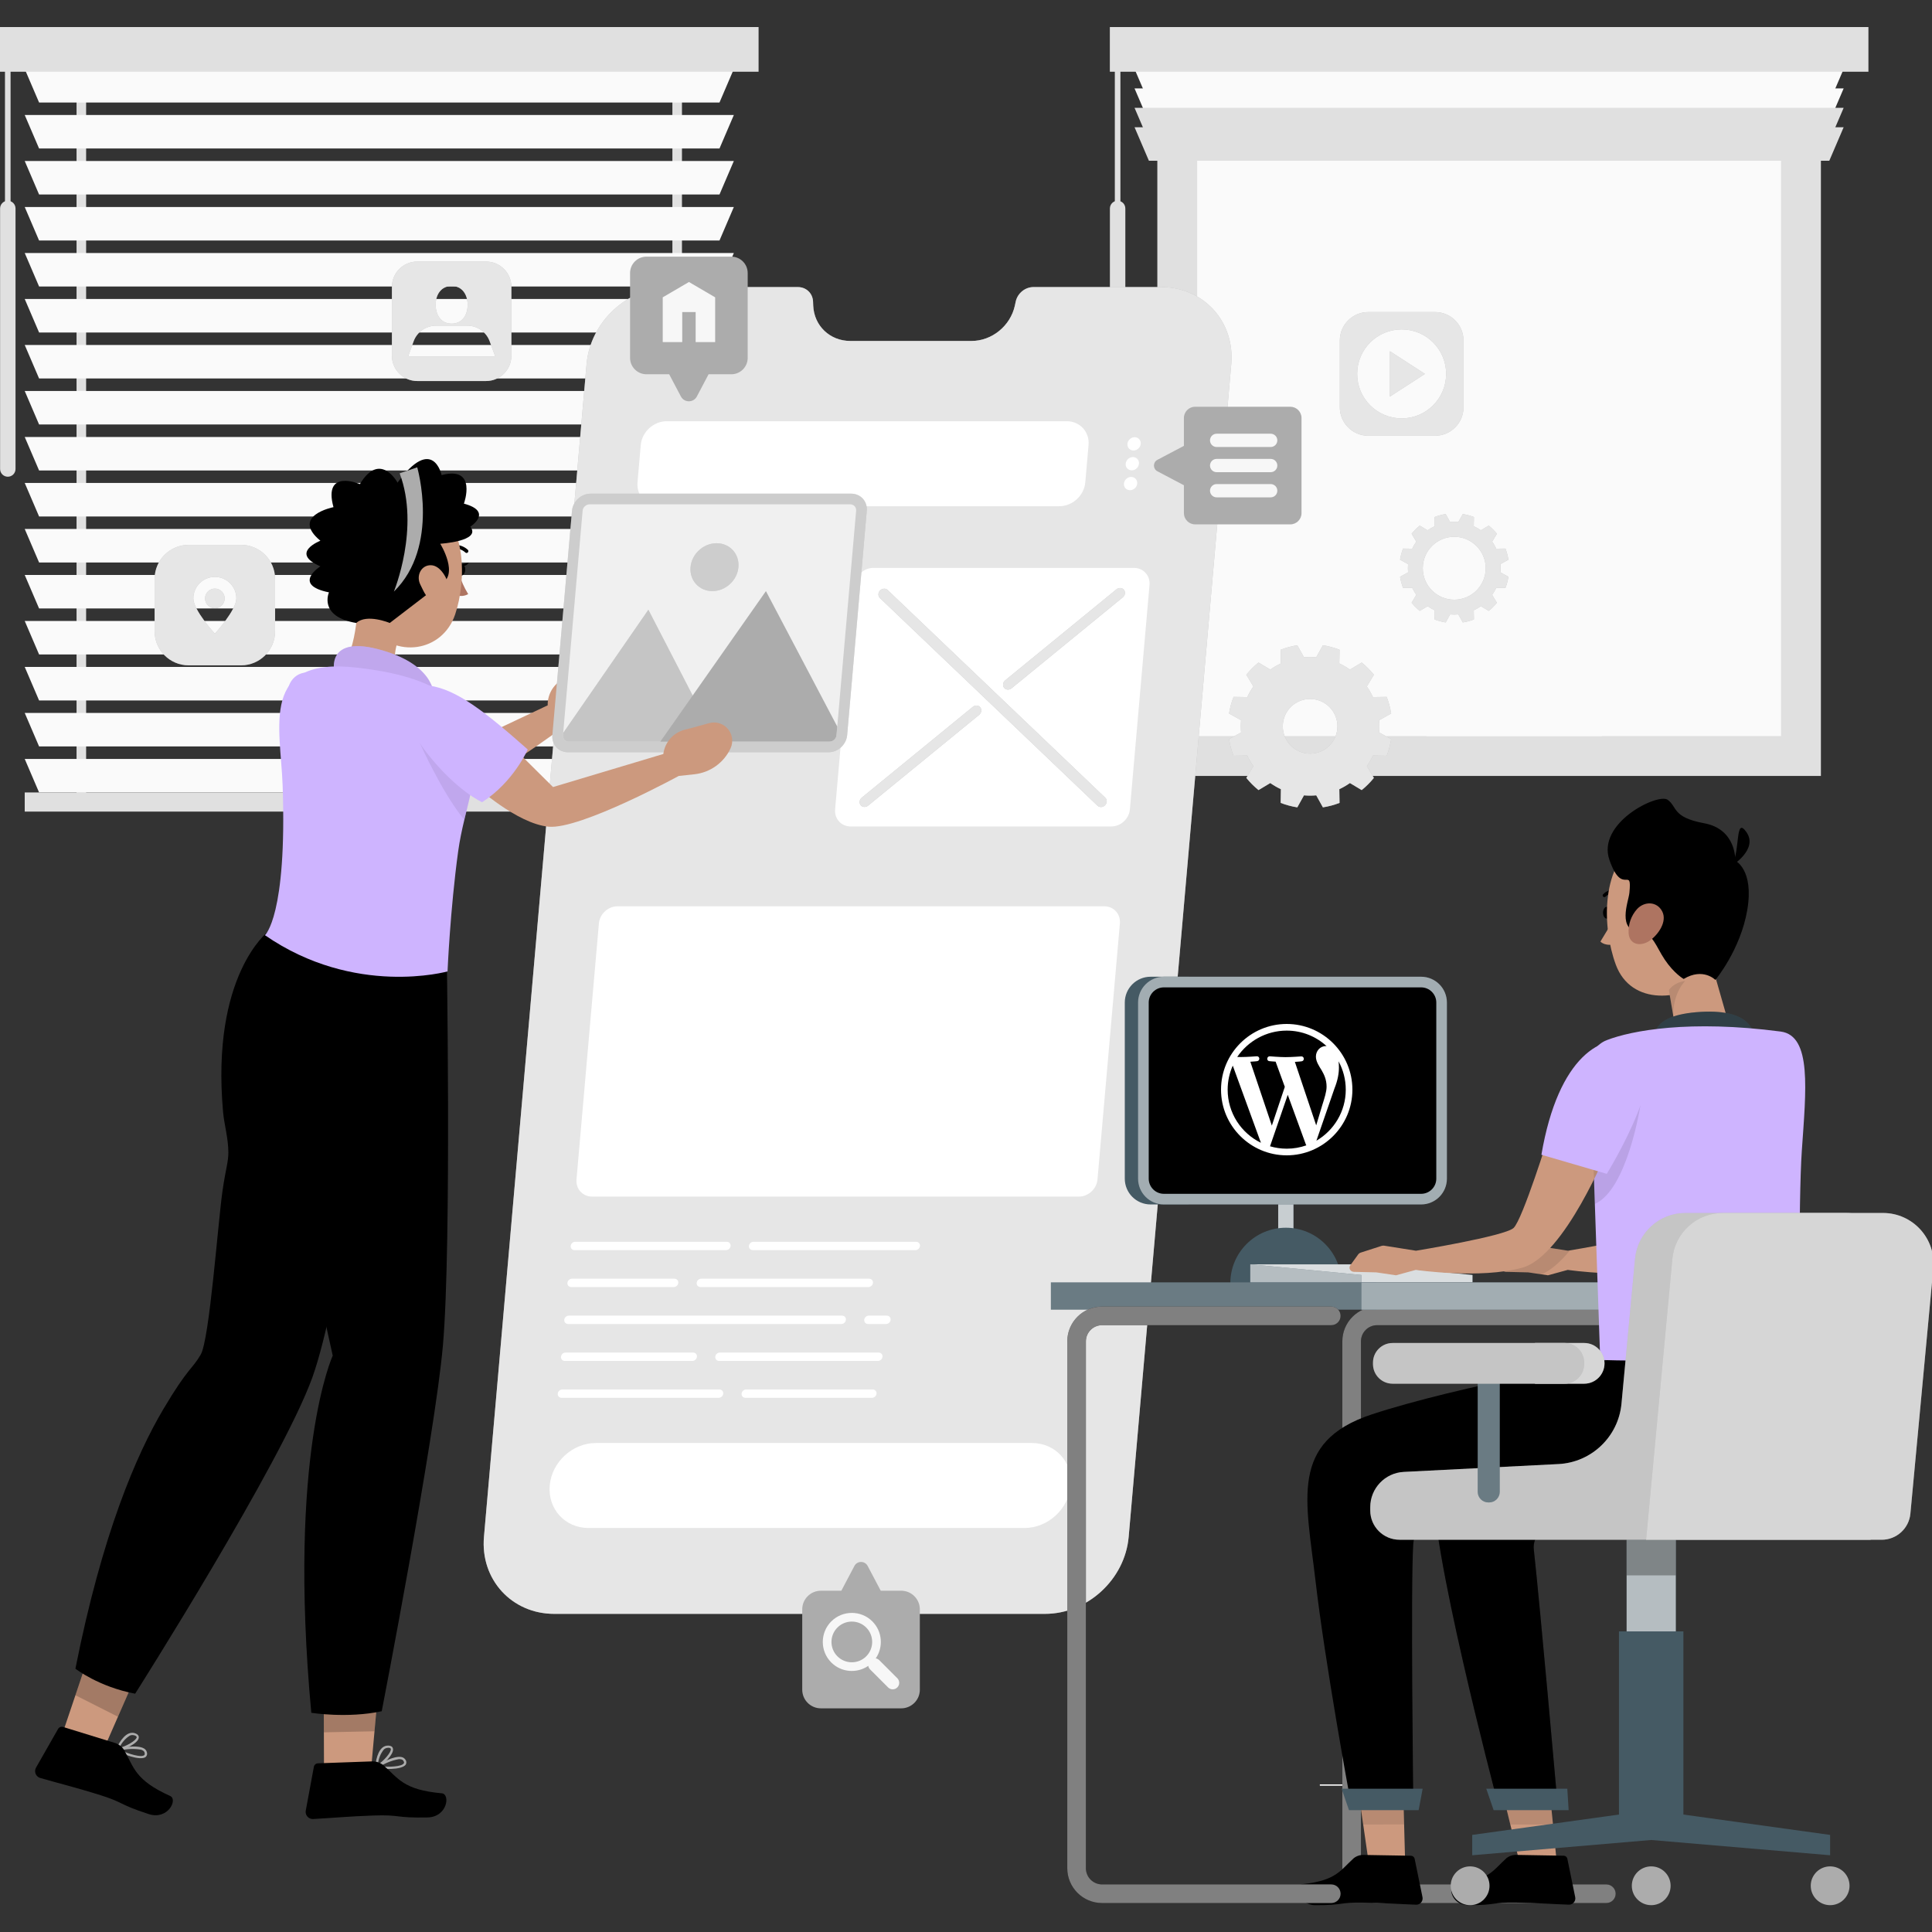 <svg width="500" height="500" viewBox="0 0 500 500" fill="none" xmlns="http://www.w3.org/2000/svg">
<rect x="0" y="0" width="500" height="500" fill="#333333" stroke="none"/>
<g clip-path="url(#clip0_325_2509)">
<path d="M353.534 461.793H341.57V462.137H353.534V461.793Z" fill="#FAFAFA"/>
<path d="M471.249 17.924H299.516V200.813H471.249V17.924Z" fill="#E0E0E0"/>
<path d="M460.927 28.246H309.836V190.493H460.927V28.246Z" fill="#FAFAFA"/>
<path d="M369.148 190.491H414.564L457.201 28.246H411.785L369.148 190.491Z" fill="#FAFAFA"/>
<path d="M390.684 28.246L348.047 190.491H359.057L401.694 28.246H390.684Z" fill="#FAFAFA"/>
<path d="M473.422 26.53H297.333L293.617 17.859H477.138L473.422 26.53Z" fill="#FAFAFA"/>
<path d="M473.422 31.551H297.333L293.617 22.881H477.138L473.422 31.551Z" fill="#FAFAFA"/>
<path d="M473.422 36.575H297.333L293.617 27.904H477.138L473.422 36.575Z" fill="#E0E0E0"/>
<path d="M473.422 41.598H297.333L293.617 32.928H477.138L473.422 41.598Z" fill="#E0E0E0"/>
<path d="M483.546 7H287.227V18.562H483.546V7Z" fill="#E0E0E0"/>
<path d="M289.239 123.374C288.135 123.374 287.242 122.479 287.242 121.377V53.95C287.242 52.846 288.137 51.953 289.239 51.953C290.343 51.953 291.236 52.848 291.236 53.95V121.377C291.236 122.479 290.341 123.374 289.239 123.374Z" fill="#E0E0E0"/>
<path d="M289.961 16.244H288.516V56.29H289.961V16.244Z" fill="#E0E0E0"/>
<path d="M22.29 14.385H19.812V207.561H22.29V14.385Z" fill="#E0E0E0"/>
<path d="M176.493 14.385H174.016V207.561H176.493V14.385Z" fill="#E0E0E0"/>
<path d="M186.203 26.53H10.114L6.398 17.859H189.919L186.203 26.53Z" fill="#FAFAFA"/>
<path d="M186.203 38.432H10.114L6.398 29.762H189.919L186.203 38.432Z" fill="#FAFAFA"/>
<path d="M186.203 50.336H10.114L6.398 41.666H189.919L186.203 50.336Z" fill="#FAFAFA"/>
<path d="M186.203 62.242H10.114L6.398 53.572H189.919L186.203 62.242Z" fill="#FAFAFA"/>
<path d="M186.203 74.145H10.114L6.398 65.475H189.919L186.203 74.145Z" fill="#FAFAFA"/>
<path d="M186.203 86.047H10.114L6.398 77.377H189.919L186.203 86.047Z" fill="#FAFAFA"/>
<path d="M186.203 97.95H10.114L6.398 89.279H189.919L186.203 97.95Z" fill="#FAFAFA"/>
<path d="M186.203 109.856H10.114L6.398 101.186H189.919L186.203 109.856Z" fill="#FAFAFA"/>
<path d="M186.203 121.758H10.114L6.398 113.088H189.919L186.203 121.758Z" fill="#FAFAFA"/>
<path d="M186.203 133.66H10.114L6.398 124.99H189.919L186.203 133.66Z" fill="#FAFAFA"/>
<path d="M186.203 145.569H10.114L6.398 136.898H189.919L186.203 145.569Z" fill="#FAFAFA"/>
<path d="M186.203 157.471H10.114L6.398 148.801H189.919L186.203 157.471Z" fill="#FAFAFA"/>
<path d="M186.203 169.372H10.114L6.398 160.703H189.919L186.203 169.372Z" fill="#FAFAFA"/>
<path d="M186.203 181.276H10.114L6.398 172.605H189.919L186.203 181.276Z" fill="#FAFAFA"/>
<path d="M186.203 193.178H10.114L6.398 184.508H189.919L186.203 193.178Z" fill="#FAFAFA"/>
<path d="M186.203 205.084H10.114L6.398 196.414H189.919L186.203 205.084Z" fill="#FAFAFA"/>
<path d="M189.919 205.086H6.398V210.04H189.919V205.086Z" fill="#E0E0E0"/>
<path d="M196.319 7H0V18.562H196.319V7Z" fill="#E0E0E0"/>
<path d="M2.02 123.374C0.917 123.374 0.023 122.479 0.023 121.377V53.95C0.023 52.846 0.918 51.953 2.02 51.953C3.123 51.953 4.017 52.848 4.017 53.95V121.377C4.019 122.479 3.124 123.374 2.02 123.374Z" fill="#E0E0E0"/>
<path d="M2.734 16.244H1.289V56.29H2.734V16.244Z" fill="#E0E0E0"/>
<path d="M300.464 74.293H267.458C265.296 74.293 263.331 75.899 262.87 78.045L262.647 79.078C261.52 84.315 256.719 88.238 251.44 88.238H220.062C214.783 88.238 210.669 84.315 210.459 79.078L210.417 78.045C210.331 75.9 208.648 74.293 206.485 74.293H173.479C162.471 74.293 152.767 83.216 151.804 94.225L125.249 397.736C124.286 408.745 132.429 417.668 143.438 417.668H270.424C281.432 417.668 291.136 408.745 292.099 397.736L318.654 94.225C319.616 83.216 311.473 74.293 300.464 74.293Z" fill="#ACACAC"/>
<path opacity="0.7" d="M300.464 74.293H267.458C265.296 74.293 263.331 75.899 262.87 78.045L262.647 79.078C261.52 84.315 256.719 88.238 251.44 88.238H220.062C214.783 88.238 210.669 84.315 210.459 79.078L210.417 78.045C210.331 75.9 208.648 74.293 206.485 74.293H173.479C162.471 74.293 152.767 83.216 151.804 94.225L125.249 397.736C124.286 408.745 132.429 417.668 143.438 417.668H270.424C281.432 417.668 291.136 408.745 292.099 397.736L318.654 94.225C319.616 83.216 311.473 74.293 300.464 74.293Z" fill="white"/>
<path d="M287.597 213.889H220.168C217.722 213.889 215.913 211.906 216.126 209.459L221.206 151.399C221.421 148.952 223.577 146.969 226.023 146.969H293.451C295.898 146.969 297.708 148.952 297.493 151.399L292.414 209.459C292.2 211.906 290.042 213.889 287.597 213.889Z" fill="white"/>
<path d="M265.139 395.443H152.306C146.231 395.443 141.738 390.519 142.269 384.444C142.8 378.369 148.157 373.445 154.23 373.445H267.063C273.138 373.445 277.631 378.369 277.1 384.444C276.569 390.517 271.214 395.443 265.139 395.443Z" fill="white"/>
<path d="M274.155 131.007H170.621C167.21 131.007 164.686 128.243 164.985 124.832L165.829 115.185C166.127 111.775 169.134 109.01 172.545 109.01H276.08C279.49 109.01 282.014 111.775 281.716 115.185L280.872 124.832C280.572 128.241 277.565 131.007 274.155 131.007Z" fill="white"/>
<path d="M295.218 114.869C295.135 115.819 294.299 116.588 293.349 116.588C292.399 116.588 291.697 115.819 291.78 114.869C291.863 113.92 292.701 113.15 293.649 113.15C294.599 113.15 295.302 113.92 295.218 114.869Z" fill="white"/>
<path d="M294.765 120.008C294.682 120.958 293.845 121.727 292.896 121.727C291.946 121.727 291.244 120.958 291.327 120.008C291.409 119.058 292.246 118.289 293.196 118.289C294.145 118.289 294.847 119.058 294.765 120.008Z" fill="white"/>
<path d="M294.312 125.147C294.229 126.096 293.392 126.866 292.443 126.866C291.493 126.866 290.791 126.096 290.874 125.147C290.956 124.197 291.793 123.428 292.743 123.428C293.692 123.428 294.394 124.197 294.312 125.147Z" fill="white"/>
<path d="M279.211 309.68H153.239C150.792 309.68 148.983 307.696 149.197 305.249L154.995 238.977C155.21 236.53 157.366 234.547 159.812 234.547H285.784C288.231 234.547 290.039 236.53 289.826 238.977L284.028 305.249C283.814 307.696 281.658 309.68 279.211 309.68Z" fill="white"/>
<path d="M187.896 323.531H148.678C148.081 323.531 147.639 323.046 147.692 322.449C147.744 321.852 148.271 321.367 148.868 321.367H188.085C188.683 321.367 189.125 321.852 189.072 322.449C189.02 323.046 188.493 323.531 187.896 323.531Z" fill="white"/>
<path d="M236.913 323.531H194.811C194.214 323.531 193.772 323.046 193.825 322.449C193.877 321.852 194.404 321.367 195.001 321.367H237.103C237.7 321.367 238.142 321.852 238.09 322.449C238.037 323.046 237.51 323.531 236.913 323.531Z" fill="white"/>
<path d="M174.364 333.089H147.835C147.237 333.089 146.796 332.605 146.848 332.008C146.9 331.41 147.427 330.926 148.025 330.926H174.554C175.152 330.926 175.593 331.41 175.541 332.008C175.489 332.605 174.962 333.089 174.364 333.089Z" fill="white"/>
<path d="M224.746 333.089H181.288C180.691 333.089 180.249 332.605 180.301 332.008C180.353 331.41 180.88 330.926 181.478 330.926H224.936C225.534 330.926 225.975 331.41 225.923 332.008C225.871 332.605 225.344 333.089 224.746 333.089Z" fill="white"/>
<path d="M217.742 342.648H147.014C146.417 342.648 145.975 342.163 146.028 341.566C146.08 340.969 146.607 340.484 147.204 340.484H217.932C218.529 340.484 218.971 340.969 218.918 341.566C218.866 342.163 218.339 342.648 217.742 342.648Z" fill="white"/>
<path d="M229.317 342.648H224.647C224.05 342.648 223.608 342.163 223.66 341.566C223.713 340.969 224.24 340.484 224.837 340.484H229.507C230.104 340.484 230.546 340.969 230.493 341.566C230.441 342.163 229.914 342.648 229.317 342.648Z" fill="white"/>
<path d="M179.192 352.206H146.171C145.573 352.206 145.132 351.722 145.184 351.125C145.236 350.527 145.763 350.043 146.361 350.043H179.382C179.979 350.043 180.421 350.527 180.369 351.125C180.316 351.721 179.789 352.206 179.192 352.206Z" fill="white"/>
<path d="M227.214 352.206H186.1C185.503 352.206 185.061 351.722 185.114 351.125C185.166 350.527 185.693 350.043 186.29 350.043H227.404C228.001 350.043 228.443 350.527 228.391 351.125C228.338 351.721 227.811 352.206 227.214 352.206Z" fill="white"/>
<path d="M185.994 361.757H145.335C144.737 361.757 144.296 361.273 144.348 360.675C144.4 360.078 144.927 359.594 145.525 359.594H186.184C186.781 359.594 187.223 360.078 187.171 360.675C187.118 361.273 186.591 361.757 185.994 361.757Z" fill="white"/>
<path d="M225.667 361.757H192.913C192.316 361.757 191.874 361.273 191.926 360.675C191.978 360.078 192.505 359.594 193.103 359.594H225.857C226.454 359.594 226.896 360.078 226.844 360.675C226.792 361.273 226.264 361.757 225.667 361.757Z" fill="white"/>
<path d="M285.994 208.395C285.442 208.964 284.567 209.019 284.041 208.517L227.718 154.763C227.19 154.26 227.212 153.391 227.764 152.82C228.316 152.25 229.192 152.195 229.717 152.697L286.041 206.451C286.568 206.955 286.546 207.825 285.994 208.395Z" fill="#ACACAC"/>
<path d="M222.738 208.372C222.286 207.801 222.416 206.931 223.031 206.428L251.762 182.933C252.375 182.431 253.241 182.486 253.694 183.056C254.147 183.627 254.016 184.497 253.401 184.999L224.671 208.494C224.055 208.998 223.191 208.943 222.738 208.372Z" fill="#ACACAC"/>
<path d="M259.863 178.005C259.411 177.435 259.541 176.564 260.156 176.062L288.94 152.521C289.556 152.019 290.42 152.074 290.873 152.644C291.325 153.215 291.195 154.085 290.579 154.587L261.796 178.127C261.18 178.631 260.316 178.576 259.863 178.005Z" fill="#ACACAC"/>
<g opacity="0.7">
<path d="M285.994 208.395C285.442 208.964 284.567 209.019 284.041 208.517L227.718 154.763C227.19 154.26 227.212 153.391 227.764 152.82C228.316 152.25 229.192 152.195 229.717 152.697L286.041 206.451C286.568 206.955 286.546 207.825 285.994 208.395Z" fill="white"/>
</g>
<g opacity="0.7">
<path d="M222.738 208.372C222.286 207.801 222.416 206.931 223.031 206.428L251.762 182.933C252.375 182.431 253.241 182.486 253.694 183.056C254.147 183.627 254.016 184.497 253.401 184.999L224.671 208.494C224.055 208.998 223.191 208.943 222.738 208.372Z" fill="white"/>
</g>
<g opacity="0.7">
<path d="M259.863 178.005C259.411 177.435 259.541 176.564 260.156 176.062L288.94 152.521C289.556 152.019 290.42 152.074 290.873 152.644C291.325 153.215 291.195 154.085 290.579 154.587L261.796 178.127C261.18 178.631 260.316 178.576 259.863 178.005Z" fill="white"/>
</g>
<path d="M125.8 67.693H107.974C104.36 67.693 101.43 70.623 101.43 74.237V92.064C101.43 95.678 104.36 98.608 107.974 98.608H125.8C129.414 98.608 132.344 95.678 132.344 92.064V74.237C132.344 70.623 129.414 67.693 125.8 67.693ZM116.886 74.02C119.577 74.02 121.023 76.201 121.023 78.892C121.023 81.582 119.577 83.764 116.886 83.764C114.196 83.764 112.749 81.582 112.749 78.892C112.749 76.201 114.196 74.02 116.886 74.02ZM127.647 92.281H106.127C105.948 92.281 105.784 92.208 105.667 92.09L107.046 88.323C107.934 85.898 110.242 84.285 112.823 84.285H120.95C123.532 84.285 125.84 85.898 126.728 88.323L128.107 92.09C127.988 92.208 127.826 92.281 127.647 92.281Z" fill="#ACACAC"/>
<path opacity="0.7" d="M125.8 67.693H107.974C104.36 67.693 101.43 70.623 101.43 74.237V92.064C101.43 95.678 104.36 98.608 107.974 98.608H125.8C129.414 98.608 132.344 95.678 132.344 92.064V74.237C132.344 70.623 129.414 67.693 125.8 67.693ZM116.886 74.02C119.577 74.02 121.023 76.201 121.023 78.892C121.023 81.582 119.577 83.764 116.886 83.764C114.196 83.764 112.749 81.582 112.749 78.892C112.749 76.201 114.196 74.02 116.886 74.02ZM127.647 92.281H106.127C105.948 92.281 105.784 92.208 105.667 92.09L107.046 88.323C107.934 85.898 110.242 84.285 112.823 84.285H120.95C123.532 84.285 125.84 85.898 126.728 88.323L128.107 92.09C127.988 92.208 127.826 92.281 127.647 92.281Z" fill="white"/>
<path d="M62.377 141.012H48.832C43.963 141.012 40.016 144.959 40.016 149.828V163.373C40.016 168.242 43.963 172.189 48.832 172.189H62.377C67.246 172.189 71.193 168.242 71.193 163.373V149.828C71.194 144.959 67.247 141.012 62.377 141.012ZM55.604 163.992C55.604 163.992 50.04 157.939 50.04 154.866C50.04 151.793 52.531 149.302 55.604 149.302C58.677 149.302 61.168 151.793 61.168 154.866C61.17 157.939 55.604 163.992 55.604 163.992Z" fill="#ACACAC"/>
<path d="M55.609 152.328C54.207 152.328 53.07 153.465 53.07 154.867C53.07 156.27 54.207 157.406 55.609 157.406C57.012 157.406 58.149 156.27 58.149 154.867C58.149 153.465 57.012 152.328 55.609 152.328Z" fill="#ACACAC"/>
<g opacity="0.7">
<path d="M62.377 141.012H48.832C43.963 141.012 40.016 144.959 40.016 149.828V163.373C40.016 168.242 43.963 172.189 48.832 172.189H62.377C67.246 172.189 71.193 168.242 71.193 163.373V149.828C71.194 144.959 67.247 141.012 62.377 141.012ZM55.604 163.992C55.604 163.992 50.04 157.939 50.04 154.866C50.04 151.793 52.531 149.302 55.604 149.302C58.677 149.302 61.168 151.793 61.168 154.866C61.17 157.939 55.604 163.992 55.604 163.992Z" fill="white"/>
<path d="M55.609 152.328C54.207 152.328 53.07 153.465 53.07 154.867C53.07 156.27 54.207 157.406 55.609 157.406C57.012 157.406 58.149 156.27 58.149 154.867C58.149 153.465 57.012 152.328 55.609 152.328Z" fill="white"/>
</g>
<path d="M359.703 102.636L368.774 96.764L359.703 90.893V102.636Z" fill="#ACACAC"/>
<path d="M371.388 80.76H354.108C350.04 80.76 346.742 84.057 346.742 88.124V105.405C346.742 109.472 350.04 112.77 354.108 112.77H371.388C375.455 112.77 378.753 109.472 378.753 105.405V88.124C378.752 84.056 375.455 80.76 371.388 80.76ZM362.748 108.276C356.39 108.276 351.236 103.122 351.236 96.764C351.236 90.406 356.39 85.252 362.748 85.252C369.106 85.252 374.26 90.406 374.26 96.764C374.259 103.122 369.105 108.276 362.748 108.276Z" fill="#ACACAC"/>
<g opacity="0.7">
<path d="M359.703 102.636L368.774 96.764L359.703 90.893V102.636Z" fill="white"/>
<path d="M371.388 80.76H354.108C350.04 80.76 346.742 84.057 346.742 88.124V105.405C346.742 109.472 350.04 112.77 354.108 112.77H371.388C375.455 112.77 378.753 109.472 378.753 105.405V88.124C378.752 84.056 375.455 80.76 371.388 80.76ZM362.748 108.276C356.39 108.276 351.236 103.122 351.236 96.764C351.236 90.406 356.39 85.252 362.748 85.252C369.106 85.252 374.26 90.406 374.26 96.764C374.259 103.122 369.105 108.276 362.748 108.276Z" fill="white"/>
</g>
<path d="M388.351 147.06C388.351 146.702 388.333 146.35 388.301 146L390.378 144.847C390.221 143.848 389.958 142.885 389.606 141.967L387.233 142.007C386.933 141.361 386.577 140.747 386.171 140.171L387.392 138.135C386.764 137.36 386.057 136.653 385.282 136.025L383.246 137.246C382.67 136.84 382.056 136.485 381.411 136.184L381.45 133.811C380.532 133.457 379.569 133.195 378.57 133.039L377.417 135.116C377.067 135.086 376.715 135.066 376.357 135.066C375.999 135.066 375.647 135.086 375.297 135.116L374.144 133.039C373.145 133.196 372.181 133.459 371.264 133.811L371.303 136.184C370.658 136.484 370.044 136.84 369.468 137.246L367.432 136.025C366.657 136.653 365.95 137.36 365.322 138.135L366.543 140.171C366.137 140.747 365.781 141.361 365.481 142.007L363.108 141.967C362.754 142.885 362.491 143.848 362.336 144.847L364.413 146C364.382 146.35 364.363 146.702 364.363 147.06C364.363 147.418 364.381 147.77 364.413 148.12L362.336 149.274C362.493 150.274 362.756 151.237 363.108 152.155L365.481 152.115C365.781 152.76 366.137 153.374 366.543 153.951L365.322 155.986C365.95 156.761 366.657 157.469 367.432 158.096L369.468 156.875C370.044 157.281 370.658 157.638 371.303 157.938L371.264 160.31C372.181 160.664 373.145 160.927 374.144 161.083L375.297 159.006C375.647 159.036 375.999 159.055 376.357 159.055C376.715 159.055 377.067 159.036 377.417 159.006L378.57 161.083C379.569 160.926 380.532 160.663 381.45 160.31L381.411 157.938C382.056 157.638 382.67 157.281 383.246 156.875L385.282 158.096C386.057 157.469 386.764 156.761 387.392 155.986L386.171 153.951C386.577 153.374 386.933 152.76 387.233 152.115L389.606 152.155C389.96 151.237 390.223 150.274 390.378 149.274L388.301 148.121C388.332 147.77 388.351 147.417 388.351 147.06ZM376.357 155.202C371.859 155.202 368.215 151.556 368.215 147.06C368.215 142.563 371.861 138.918 376.357 138.918C380.855 138.918 384.499 142.564 384.499 147.06C384.499 151.556 380.853 155.202 376.357 155.202Z" fill="#ACACAC"/>
<path opacity="0.7" d="M388.351 147.06C388.351 146.702 388.333 146.35 388.301 146L390.378 144.847C390.221 143.848 389.958 142.885 389.606 141.967L387.233 142.007C386.933 141.361 386.577 140.747 386.171 140.171L387.392 138.135C386.764 137.36 386.057 136.653 385.282 136.025L383.246 137.246C382.67 136.84 382.056 136.485 381.411 136.184L381.45 133.811C380.532 133.457 379.569 133.195 378.57 133.039L377.417 135.116C377.067 135.086 376.715 135.066 376.357 135.066C375.999 135.066 375.647 135.086 375.297 135.116L374.144 133.039C373.145 133.196 372.181 133.459 371.264 133.811L371.303 136.184C370.658 136.484 370.044 136.84 369.468 137.246L367.432 136.025C366.657 136.653 365.95 137.36 365.322 138.135L366.543 140.171C366.137 140.747 365.781 141.361 365.481 142.007L363.108 141.967C362.754 142.885 362.491 143.848 362.336 144.847L364.413 146C364.382 146.35 364.363 146.702 364.363 147.06C364.363 147.418 364.381 147.77 364.413 148.12L362.336 149.274C362.493 150.274 362.756 151.237 363.108 152.155L365.481 152.115C365.781 152.76 366.137 153.374 366.543 153.951L365.322 155.986C365.95 156.761 366.657 157.469 367.432 158.096L369.468 156.875C370.044 157.281 370.658 157.638 371.303 157.938L371.264 160.31C372.181 160.664 373.145 160.927 374.144 161.083L375.297 159.006C375.647 159.036 375.999 159.055 376.357 159.055C376.715 159.055 377.067 159.036 377.417 159.006L378.57 161.083C379.569 160.926 380.532 160.663 381.45 160.31L381.411 157.938C382.056 157.638 382.67 157.281 383.246 156.875L385.282 158.096C386.057 157.469 386.764 156.761 387.392 155.986L386.171 153.951C386.577 153.374 386.933 152.76 387.233 152.115L389.606 152.155C389.96 151.237 390.223 150.274 390.378 149.274L388.301 148.121C388.332 147.77 388.351 147.417 388.351 147.06ZM376.357 155.202C371.859 155.202 368.215 151.556 368.215 147.06C368.215 142.563 371.861 138.918 376.357 138.918C380.855 138.918 384.499 142.564 384.499 147.06C384.499 151.556 380.853 155.202 376.357 155.202Z" fill="white"/>
<path d="M356.994 187.971C356.994 187.437 356.966 186.909 356.921 186.386L360.028 184.66C359.794 183.165 359.401 181.726 358.872 180.351L355.324 180.41C354.876 179.445 354.342 178.528 353.735 177.665L355.561 174.62C354.623 173.462 353.564 172.403 352.405 171.465L349.361 173.29C348.498 172.683 347.582 172.15 346.616 171.7L346.675 168.152C345.301 167.624 343.86 167.23 342.366 166.996L340.64 170.104C340.117 170.058 339.59 170.029 339.055 170.029C338.519 170.029 337.992 170.057 337.469 170.104L335.743 166.996C334.249 167.23 332.808 167.624 331.434 168.152L331.494 171.7C330.529 172.15 329.611 172.683 328.748 173.29L325.704 171.465C324.545 172.403 323.487 173.462 322.548 174.62L324.373 177.665C323.766 178.528 323.233 179.445 322.783 180.41L319.234 180.351C318.706 181.725 318.312 183.165 318.078 184.66L321.186 186.386C321.14 186.909 321.113 187.436 321.113 187.971C321.113 188.505 321.14 189.034 321.186 189.557L318.078 191.282C318.312 192.777 318.706 194.218 319.234 195.591L322.783 195.532C323.232 196.497 323.766 197.415 324.373 198.278L322.548 201.322C323.487 202.481 324.545 203.539 325.704 204.478L328.748 202.653C329.611 203.26 330.527 203.792 331.494 204.242L331.434 207.79C332.808 208.319 334.249 208.712 335.743 208.946L337.469 205.839C337.992 205.884 338.519 205.912 339.055 205.912C339.59 205.912 340.117 205.884 340.64 205.839L342.366 208.946C343.86 208.712 345.301 208.319 346.675 207.79L346.616 204.242C347.58 203.792 348.498 203.26 349.361 202.653L352.405 204.478C353.564 203.539 354.623 202.481 355.561 201.322L353.735 198.278C354.342 197.415 354.874 196.497 355.324 195.532L358.872 195.591C359.401 194.218 359.794 192.777 360.028 191.282L356.921 189.557C356.965 189.034 356.994 188.507 356.994 187.971ZM339.053 195.042C335.148 195.042 331.982 191.877 331.982 187.971C331.982 184.065 335.148 180.9 339.053 180.9C342.959 180.9 346.124 184.065 346.124 187.971C346.124 191.877 342.958 195.042 339.053 195.042Z" fill="#ACACAC"/>
<path opacity="0.7" d="M356.994 187.971C356.994 187.437 356.966 186.909 356.921 186.386L360.028 184.66C359.794 183.165 359.401 181.726 358.872 180.351L355.324 180.41C354.876 179.445 354.342 178.528 353.735 177.665L355.561 174.62C354.623 173.462 353.564 172.403 352.405 171.465L349.361 173.29C348.498 172.683 347.582 172.15 346.616 171.7L346.675 168.152C345.301 167.624 343.86 167.23 342.366 166.996L340.64 170.104C340.117 170.058 339.59 170.029 339.055 170.029C338.519 170.029 337.992 170.057 337.469 170.104L335.743 166.996C334.249 167.23 332.808 167.624 331.434 168.152L331.494 171.7C330.529 172.15 329.611 172.683 328.748 173.29L325.704 171.465C324.545 172.403 323.487 173.462 322.548 174.62L324.373 177.665C323.766 178.528 323.233 179.445 322.783 180.41L319.234 180.351C318.706 181.725 318.312 183.165 318.078 184.66L321.186 186.386C321.14 186.909 321.113 187.436 321.113 187.971C321.113 188.505 321.14 189.034 321.186 189.557L318.078 191.282C318.312 192.777 318.706 194.218 319.234 195.591L322.783 195.532C323.232 196.497 323.766 197.415 324.373 198.278L322.548 201.322C323.487 202.481 324.545 203.539 325.704 204.478L328.748 202.653C329.611 203.26 330.527 203.792 331.494 204.242L331.434 207.79C332.808 208.319 334.249 208.712 335.743 208.946L337.469 205.839C337.992 205.884 338.519 205.912 339.055 205.912C339.59 205.912 340.117 205.884 340.64 205.839L342.366 208.946C343.86 208.712 345.301 208.319 346.675 207.79L346.616 204.242C347.58 203.792 348.498 203.26 349.361 202.653L352.405 204.478C353.564 203.539 354.623 202.481 355.561 201.322L353.735 198.278C354.342 197.415 354.874 196.497 355.324 195.532L358.872 195.591C359.401 194.218 359.794 192.777 360.028 191.282L356.921 189.557C356.965 189.034 356.994 188.507 356.994 187.971ZM339.053 195.042C335.148 195.042 331.982 191.877 331.982 187.971C331.982 184.065 335.148 180.9 339.053 180.9C342.959 180.9 346.124 184.065 346.124 187.971C346.124 191.877 342.958 195.042 339.053 195.042Z" fill="white"/>
<path d="M306.393 108.177V115.387L299.532 119.007C298.343 119.634 298.343 121.337 299.532 121.964L306.393 125.584V132.794C306.393 134.403 307.698 135.707 309.306 135.707H333.92C335.529 135.707 336.834 134.403 336.834 132.794V108.177C336.834 106.568 335.529 105.264 333.92 105.264H309.306C307.698 105.265 306.393 106.57 306.393 108.177Z" fill="#ACACAC"/>
<g opacity="0.9">
<path d="M314.867 115.684C315.43 115.684 328.29 115.684 328.853 115.684C329.802 115.684 330.572 114.915 330.572 113.965C330.572 113.015 329.802 112.246 328.853 112.246C328.158 112.246 315.562 112.246 314.867 112.246C313.918 112.246 313.148 113.015 313.148 113.965C313.148 114.915 313.918 115.684 314.867 115.684Z" fill="white"/>
<path d="M328.853 118.762C328.224 118.762 315.496 118.762 314.867 118.762C313.918 118.762 313.148 119.531 313.148 120.481C313.148 121.43 313.918 122.2 314.867 122.2C315.496 122.2 328.224 122.2 328.853 122.2C329.802 122.2 330.572 121.43 330.572 120.481C330.572 119.531 329.802 118.762 328.853 118.762Z" fill="white"/>
<path d="M328.853 125.277C328.119 125.277 315.601 125.277 314.867 125.277C313.918 125.277 313.148 126.047 313.148 126.996C313.148 127.946 313.918 128.715 314.867 128.715C315.388 128.715 328.332 128.715 328.853 128.715C329.802 128.715 330.572 127.946 330.572 126.996C330.572 126.047 329.802 125.277 328.853 125.277Z" fill="white"/>
</g>
<path d="M167.304 96.859H173.185L176.215 102.605C177.092 104.268 179.473 104.268 180.349 102.605L183.38 96.859H189.26C191.603 96.859 193.502 94.96 193.502 92.618V70.662C193.502 68.319 191.603 66.42 189.26 66.42H167.304C164.962 66.42 163.062 68.319 163.062 70.662V92.618C163.063 94.96 164.962 96.859 167.304 96.859Z" fill="#ACACAC"/>
<path opacity="0.9" d="M178.299 72.981L171.516 76.95V88.533H176.562V80.758H180.035V88.533H185.083V76.95L178.299 72.981Z" fill="white"/>
<path d="M233.225 411.677H227.933L224.554 405.271C223.825 403.889 221.846 403.889 221.118 405.271L217.739 411.677H212.448C209.779 411.677 207.617 413.84 207.617 416.508V437.286C207.617 439.954 209.779 442.117 212.448 442.117H233.225C235.892 442.117 238.055 439.954 238.055 437.286V416.508C238.055 413.839 235.892 411.677 233.225 411.677Z" fill="#ACACAC"/>
<path opacity="0.9" d="M225.767 419.616C222.836 416.685 218.067 416.685 215.136 419.616C212.205 422.548 212.205 427.317 215.136 430.248C217.736 432.848 221.779 433.135 224.706 431.122C224.761 431.458 224.916 431.78 225.173 432.037L229.841 436.705C230.499 437.363 231.567 437.363 232.225 436.705C232.883 436.047 232.883 434.979 232.225 434.322L227.557 429.653C227.298 429.395 226.976 429.242 226.641 429.185C228.655 426.26 228.367 422.216 225.767 419.616ZM224.178 428.657C222.123 430.712 218.78 430.712 216.726 428.657C214.671 426.602 214.671 423.258 216.726 421.203C218.78 419.149 222.125 419.149 224.178 421.203C226.233 423.259 226.233 426.602 224.178 428.657Z" fill="white"/>
<path d="M455.476 297.275C455.476 297.275 444.254 325.075 433.277 328.082C422.3 331.089 405.733 328.646 405.733 328.646L400.614 330.046L395.596 329.3C395.54 329.291 395.482 329.286 395.423 329.285L389.754 329.154C388.789 329.132 388.255 328.189 388.79 327.451L390.826 324.644C390.986 324.425 391.221 324.257 391.495 324.169L396.886 322.432C397.097 322.363 397.325 322.346 397.542 322.38L405.783 323.687C405.783 323.687 428.698 319.933 431.03 317.807C433.361 315.682 440.27 293.457 440.27 293.457L455.476 297.275Z" fill="#CC997E"/>
<path opacity="0.1" d="M406.311 323.6C405.973 323.656 405.783 323.688 405.783 323.688L397.542 322.38C397.325 322.346 397.097 322.364 396.886 322.433L391.495 324.168C391.221 324.256 390.984 324.424 390.826 324.644L388.79 327.452C388.255 328.189 388.789 329.132 389.754 329.154L395.423 329.285C395.48 329.286 395.538 329.29 395.595 329.3L398.969 329.802C401.474 328.712 403.963 326.439 406.311 323.6Z" fill="black"/>
<path d="M462.246 269.744C454.098 267.07 442.634 273.192 438.242 298.849L455.16 303.786C455.16 303.786 473.895 273.568 462.246 269.744Z" fill="#455A64"/>
<path d="M414.859 236.221C414.87 237.063 415.314 237.745 415.867 237.739C416.419 237.734 416.893 237.01 416.862 236.192C416.83 235.373 416.408 234.669 415.854 234.684C415.298 234.698 414.858 235.382 414.859 236.221Z" fill="black"/>
<path d="M418.191 237.055L414.188 243.676C414.188 243.676 415.572 245.242 418.576 244.086L418.191 237.055Z" fill="#CC997E"/>
<path d="M418.952 230.935C418.852 231.045 418.706 231.1 418.559 231.082C417.459 230.892 416.336 231.242 415.539 232.023C415.38 232.205 415.106 232.224 414.921 232.069C414.741 231.906 414.723 231.628 414.88 231.444C415.867 230.432 417.287 229.969 418.68 230.205C418.922 230.238 419.09 230.461 419.058 230.703C419.045 230.787 419.008 230.869 418.952 230.935Z" fill="black"/>
<path d="M447.234 230.214C447.86 241.402 448.368 246.132 443.432 252.493C435.543 259.307 422.107 260.395 418.152 249.61C414.587 239.909 414.163 223.284 424.518 217.517C431.902 213.411 441.215 216.068 445.321 223.45C446.475 225.527 447.13 227.842 447.234 230.214Z" fill="#CC997E"/>
<path d="M431.641 254.702L434.474 271.275L448.294 268.082L443.458 251.164L431.641 254.702Z" fill="#CC997E"/>
<path d="M421.69 231.044C422.394 223.774 419.898 232.167 416.529 222.578C413.16 212.988 429.042 205.192 431.58 206.979C434.119 208.767 432.662 211.517 441.059 213.062C449.457 214.608 449.101 222.762 449.101 222.762C449.101 222.762 453.931 225.003 452.212 235.379C450.495 245.756 443.94 253.605 443.94 253.605C443.94 253.605 440.762 250.328 435.733 253.354C435.733 253.354 433.26 251.97 430.826 248.334C428.559 244.95 427.861 241.736 424.761 241.457C418.254 240.873 421.459 233.431 421.69 231.044Z" fill="black"/>
<path d="M448.188 224.04C448.188 224.04 455.043 219.824 452.009 215.407C448.976 210.988 450.44 220.259 448.188 224.04Z" fill="black"/>
<path d="M423.669 235.268C422.14 236.972 421.354 239.215 421.482 241.501C421.676 244.532 424.642 245.071 426.986 243.415C429.111 241.917 431.54 238.539 430.187 235.882C428.835 233.224 425.563 233.205 423.669 235.268Z" fill="#AE7461"/>
<path opacity="0.1" d="M431.914 256.269L433.04 262.849C432.967 256.833 436.147 253.859 436.147 253.859C432.912 254.34 431.914 256.269 431.914 256.269Z" fill="black"/>
<path d="M334.748 299.043H330.797V322.348H334.748V299.043Z" fill="#455A64"/>
<path opacity="0.7" d="M334.748 299.043H330.797V322.348H334.748V299.043Z" fill="white"/>
<path d="M307.609 252.777H297.77C294.083 252.777 291.094 255.767 291.094 259.453V305.034C291.094 308.721 294.083 311.71 297.77 311.71H307.609V252.777Z" fill="#455A64"/>
<path d="M367.781 311.71H301.207C297.52 311.71 294.531 308.721 294.531 305.034V259.453C294.531 255.767 297.52 252.777 301.207 252.777H367.781C371.468 252.777 374.457 255.767 374.457 259.453V305.034C374.457 308.721 371.468 311.71 367.781 311.71Z" fill="#455A64"/>
<path opacity="0.5" d="M367.781 311.71H301.207C297.52 311.71 294.531 308.721 294.531 305.034V259.453C294.531 255.767 297.52 252.777 301.207 252.777H367.781C371.468 252.777 374.457 255.767 374.457 259.453V305.034C374.457 308.721 371.468 311.71 367.781 311.71Z" fill="white"/>
<path d="M301.213 255.531C299.049 255.531 297.289 257.29 297.289 259.455V305.036C297.289 307.199 299.049 308.959 301.213 308.959H367.788C369.951 308.959 371.712 307.2 371.712 305.036V259.455C371.712 257.291 369.951 255.531 367.788 255.531H301.213Z" fill="black"/>
<path d="M346.414 274.669C347.604 276.846 348.282 279.344 348.282 282C348.282 287.637 345.227 292.563 340.684 295.21L345.352 281.714C346.223 279.532 346.514 277.788 346.514 276.24C346.514 275.666 346.477 275.136 346.414 274.669ZM335.108 274.816C336.025 274.774 336.853 274.667 336.853 274.667C337.678 274.561 337.581 273.35 336.758 273.394C336.758 273.394 334.272 273.585 332.678 273.585C331.171 273.585 328.641 273.372 328.641 273.372C327.812 273.33 327.704 274.584 328.535 274.626C328.535 274.626 329.3 274.713 330.128 274.754L332.508 281.277L329.151 291.307L323.585 274.775C324.504 274.732 325.333 274.633 325.333 274.633C326.162 274.527 326.064 273.316 325.241 273.364C325.241 273.364 322.767 273.559 321.169 273.559C320.886 273.559 320.549 273.548 320.192 273.538C322.957 269.462 327.666 266.721 333 266.721C336.979 266.721 340.6 268.24 343.322 270.735C343.257 270.73 343.193 270.722 343.122 270.722C341.62 270.722 340.555 272.029 340.555 273.433C340.555 274.694 341.282 275.761 342.057 277.019C342.639 278.039 343.318 279.347 343.318 281.236C343.318 282.533 342.816 284.061 342.154 286.165L340.632 291.244L335.107 274.796L335.108 274.816ZM333 297.277C331.5 297.277 330.052 297.061 328.682 296.658L333.268 283.333L337.964 296.206C337.998 296.281 338.035 296.349 338.074 296.417C336.488 296.974 334.781 297.28 333 297.28M317.716 282C317.716 279.784 318.192 277.679 319.04 275.781L326.327 295.754C321.233 293.277 317.717 288.051 317.716 282ZM333 265C323.629 265 316 272.629 316 282C316 291.371 323.629 299 333 299C342.371 299 350 291.371 350 282C350 272.629 342.371 265 333 265Z" fill="white"/>
<path d="M318.406 332.108C318.406 324.17 324.842 317.734 332.78 317.734C340.718 317.734 347.153 324.17 347.153 332.108H318.406Z" fill="#455A64"/>
<path d="M352.334 327.207H323.586V331.881H381.082V329.959L352.334 327.207Z" fill="#455A64"/>
<path opacity="0.8" d="M352.334 327.207H323.586V331.881H381.082V329.959L352.334 327.207Z" fill="white"/>
<path d="M352.334 331.881H323.586V327.207L352.334 329.959V331.881Z" fill="#455A64"/>
<path opacity="0.6" d="M352.334 331.881H323.586V327.207L352.334 329.959V331.881Z" fill="white"/>
<path d="M415.723 492.503H356.409C351.432 492.503 347.398 488.469 347.398 483.493V347.147C347.398 342.17 351.432 338.137 356.409 338.137H415.723C417.052 338.137 418.131 339.216 418.131 340.545C418.131 341.876 417.052 342.954 415.723 342.954H356.409C354.092 342.954 352.215 344.831 352.215 347.147V483.493C352.215 485.809 354.092 487.686 356.409 487.686H415.723C417.052 487.686 418.131 488.764 418.131 490.095C418.131 491.424 417.052 492.503 415.723 492.503Z" fill="black"/>
<g opacity="0.5">
<path d="M415.723 492.503H356.409C351.432 492.503 347.398 488.469 347.398 483.493V347.147C347.398 342.17 351.432 338.137 356.409 338.137H415.723C417.052 338.137 418.131 339.216 418.131 340.545C418.131 341.876 417.052 342.954 415.723 342.954H356.409C354.092 342.954 352.215 344.831 352.215 347.147V483.493C352.215 485.809 354.092 487.686 356.409 487.686H415.723C417.052 487.686 418.131 488.764 418.131 490.095C418.131 491.424 417.052 492.503 415.723 492.503Z" fill="white"/>
</g>
<path d="M356.173 331.879H271.969V338.936H356.173V331.879Z" fill="#455A64"/>
<path opacity="0.2" d="M356.173 331.879H271.969V338.936H356.173V331.879Z" fill="white"/>
<path d="M424.155 331.879H352.336V338.936H424.155V331.879Z" fill="#455A64"/>
<path opacity="0.5" d="M424.155 331.879H352.336V338.936H424.155V331.879Z" fill="white"/>
<path d="M398.967 442.473L402.953 482.678H393.422L383.891 443.512L398.967 442.473Z" fill="#CC997E"/>
<path d="M392.533 480.049L404.686 480.257C405.145 480.265 405.537 480.589 405.629 481.038L407.658 490.963C407.843 491.842 407.282 492.705 406.404 492.892C406.291 492.916 406.175 492.928 406.061 492.928C401.681 492.777 397.789 492.471 392.335 492.385C385.898 492.277 387.518 493.074 379.949 493.053C375.388 493.036 374.642 487.839 376.58 487.616C385.448 486.653 386.413 483.996 389.879 480.888C390.629 480.293 391.575 479.994 392.533 480.049Z" fill="black"/>
<path opacity="0.1" d="M401.912 472.183L398.967 442.473L383.891 443.512L390.868 472.183H401.912Z" fill="black"/>
<path d="M464.19 349.758L425.125 351.159C425.125 351.159 372.559 369.534 371.084 383.725C369.57 398.282 387.247 465.175 387.247 465.175H402.943C402.943 465.175 398.614 416.087 396.952 401.054C395.289 386.021 451.715 391.003 461.509 378.178C470.525 366.373 464.19 349.758 464.19 349.758Z" fill="black"/>
<path opacity="0.2" d="M464.19 349.758L425.125 351.159C425.125 351.159 372.559 369.534 371.084 383.725C369.57 398.282 387.247 465.175 387.247 465.175H402.943C402.943 465.175 398.614 416.087 396.952 401.054C395.289 386.021 451.715 391.003 461.509 378.178C470.525 366.373 464.19 349.758 464.19 349.758Z" fill="black"/>
<path d="M405.617 462.922L405.963 468.467H386.554L384.648 462.922H405.617Z" fill="#455A64"/>
<path d="M362.63 444.379L363.67 482.678H354.312L348.766 444.379H362.63Z" fill="#CC997E"/>
<path d="M353.009 480.057L365.164 480.265C365.623 480.273 366.013 480.597 366.107 481.045L368.136 490.971C368.321 491.85 367.76 492.713 366.882 492.9C366.769 492.924 366.653 492.936 366.539 492.936C362.159 492.785 358.267 492.479 352.813 492.392C346.376 492.285 347.996 493.082 340.425 493.061C335.864 493.043 335.118 487.847 337.056 487.624C345.925 486.66 346.889 484.004 350.356 480.895C351.106 480.301 352.052 480.002 353.009 480.057Z" fill="black"/>
<path opacity="0.1" d="M363.384 472.151L362.63 444.379H348.766L352.791 472.182C355.806 472.191 359.96 472.172 363.384 472.151Z" fill="black"/>
<path d="M447.201 352.993C447.201 352.993 450.443 382.686 420.228 384.071C390.012 385.457 366.444 388.924 365.75 399.668C365.057 410.412 365.75 465.175 365.75 465.175H349.329C349.329 465.175 342.94 430.556 340.449 409.084C338.03 388.23 333.614 373.112 355.007 366.048C377.751 358.538 418.187 351.598 418.187 351.598L447.304 349.758L447.201 352.993Z" fill="black"/>
<path d="M368.181 462.926L367.142 468.471H349.118L347.211 462.926H368.181Z" fill="#455A64"/>
<path d="M453.764 267.793C453.764 267.793 453.76 261.092 440.234 261.867C425.873 262.69 428.577 269.11 428.577 269.11L453.764 267.793Z" fill="#455A64"/>
<path opacity="0.3" d="M453.764 267.793C453.764 267.793 453.76 261.092 440.234 261.867C425.873 262.69 428.577 269.11 428.577 269.11L453.764 267.793Z" fill="black"/>
<path d="M466.311 297.787C465.404 311.01 465.715 350.798 465.715 350.798C465.715 350.798 436.852 352.695 414.134 351.957L411.5 275.418C411.5 272.693 413.193 270.213 415.824 269.191C422.239 266.697 437.292 263.874 460.842 266.965C468.965 268.032 467.383 282.153 466.311 297.787Z" fill="#CEB4FF"/>
<path d="M416.148 297.275C416.148 297.275 404.926 325.075 393.949 328.082C382.972 331.089 366.405 328.646 366.405 328.646L361.286 330.046L356.268 329.3C356.211 329.291 356.154 329.286 356.094 329.285L350.426 329.154C349.461 329.132 348.927 328.189 349.462 327.451L351.498 324.644C351.657 324.425 351.893 324.257 352.167 324.169L357.557 322.432C357.769 322.363 357.996 322.346 358.214 322.38L366.455 323.687C366.455 323.687 389.37 319.933 391.702 317.807C394.033 315.682 400.942 293.457 400.942 293.457L416.148 297.275Z" fill="#CC997E"/>
<path opacity="0.1" d="M415.85 284.345C415.85 284.345 414.112 286.414 411.984 289.418L412.747 311.572C421.18 307.851 424.525 286.129 424.525 286.129L419.05 282.242L415.85 284.345Z" fill="black"/>
<path d="M422.918 269.744C414.77 267.07 403.306 273.192 398.914 298.849L415.832 303.786C415.832 303.786 434.567 273.568 422.918 269.744Z" fill="#CEB4FF"/>
<path d="M433.699 398.488H420.969V435.802H433.699V398.488Z" fill="#455A64"/>
<path opacity="0.6" d="M433.699 398.488H420.969V435.802H433.699V398.488Z" fill="white"/>
<path d="M435.662 469.605V422.195H418.981V469.605L381.008 474.873V480.14L427.321 476.19L473.634 480.14V474.873L435.662 469.605Z" fill="#455A64"/>
<path d="M380.466 493.057C383.239 493.057 385.486 490.809 385.486 488.036C385.486 485.263 383.239 483.016 380.466 483.016C377.693 483.016 375.445 485.263 375.445 488.036C375.445 490.809 377.693 493.057 380.466 493.057Z" fill="#ACACAC"/>
<path d="M473.638 493.057C476.41 493.057 478.658 490.809 478.658 488.036C478.658 485.263 476.41 483.016 473.638 483.016C470.865 483.016 468.617 485.263 468.617 488.036C468.617 490.809 470.865 493.057 473.638 493.057Z" fill="#ACACAC"/>
<path d="M427.333 493.057C430.106 493.057 432.353 490.809 432.353 488.036C432.353 485.263 430.106 483.016 427.333 483.016C424.56 483.016 422.312 485.263 422.312 488.036C422.312 490.809 424.56 493.057 427.333 493.057Z" fill="#ACACAC"/>
<path opacity="0.3" d="M433.699 398.488H420.969V407.708H433.699V398.488Z" fill="black"/>
<path d="M477.651 313.918H436.171C429.415 313.918 423.77 319.061 423.141 325.788L419.639 363.27C418.84 371.808 411.895 378.463 403.332 378.898L363.303 380.927C358.436 381.173 354.617 385.192 354.617 390.063V390.908C354.617 395.094 358.011 398.487 362.196 398.487H416.349H427.324H484.116L490.681 328.224C491.398 320.547 485.359 313.918 477.651 313.918Z" fill="#ACACAC"/>
<path opacity="0.3" d="M477.651 313.918H436.171C429.415 313.918 423.77 319.061 423.141 325.788L419.639 363.27C418.84 371.808 411.895 378.463 403.332 378.898L363.303 380.927C358.436 381.173 354.617 385.192 354.617 390.063V390.908C354.617 395.094 358.011 398.487 362.196 398.487H416.349H427.324H484.116L490.681 328.224C491.398 320.547 485.359 313.918 477.651 313.918Z" fill="white"/>
<path d="M385.387 388.829H385.179C383.661 388.829 382.43 387.599 382.43 386.08V356.203H388.137V386.08C388.137 387.598 386.905 388.829 385.387 388.829Z" fill="#455A64"/>
<path opacity="0.2" d="M385.387 388.829H385.179C383.661 388.829 382.43 387.599 382.43 386.08V356.203H388.137V386.08C388.137 387.598 386.905 388.829 385.387 388.829Z" fill="white"/>
<path d="M409.98 347.566H397.25V358.101H409.98C412.889 358.101 415.248 355.743 415.248 352.833C415.247 349.925 412.888 347.566 409.98 347.566Z" fill="#ACACAC"/>
<path opacity="0.5" d="M409.98 347.566H397.25V358.101H409.98C412.889 358.101 415.248 355.743 415.248 352.833C415.247 349.925 412.888 347.566 409.98 347.566Z" fill="white"/>
<path d="M404.906 358.101H360.404C357.6 358.101 355.328 355.829 355.328 353.026V352.642C355.328 349.839 357.6 347.566 360.404 347.566H404.906C407.709 347.566 409.981 349.839 409.981 352.642V353.026C409.981 355.829 407.708 358.101 404.906 358.101Z" fill="#ACACAC"/>
<path opacity="0.3" d="M404.906 358.101H360.404C357.6 358.101 355.328 355.829 355.328 353.026V352.642C355.328 349.839 357.6 347.566 360.404 347.566H404.906C407.709 347.566 409.981 349.839 409.981 352.642V353.026C409.981 355.829 407.708 358.101 404.906 358.101Z" fill="white"/>
<path d="M486.986 398.486H426.008L432.801 325.788C433.43 319.061 439.075 313.918 445.831 313.918H487.311C495.019 313.918 501.058 320.547 500.341 328.222L494.408 391.725C494.05 395.557 490.834 398.486 486.986 398.486Z" fill="#ACACAC"/>
<path opacity="0.5" d="M486.986 398.486H426.008L432.801 325.788C433.43 319.061 439.075 313.918 445.831 313.918H487.311C495.019 313.918 501.058 320.547 500.341 328.222L494.408 391.725C494.05 395.557 490.834 398.486 486.986 398.486Z" fill="white"/>
<path d="M344.535 492.503H285.221C280.245 492.503 276.211 488.469 276.211 483.493V347.147C276.211 342.17 280.245 338.137 285.221 338.137H344.535C345.865 338.137 346.944 339.216 346.944 340.545C346.944 341.876 345.865 342.954 344.535 342.954H285.221C282.905 342.954 281.028 344.831 281.028 347.147V483.493C281.028 485.809 282.905 487.686 285.221 487.686H344.535C345.865 487.686 346.944 488.764 346.944 490.095C346.944 491.424 345.866 492.503 344.535 492.503Z" fill="black"/>
<g opacity="0.5">
<path d="M344.535 492.503H285.221C280.245 492.503 276.211 488.469 276.211 483.493V347.147C276.211 342.17 280.245 338.137 285.221 338.137H344.535C345.865 338.137 346.944 339.216 346.944 340.545C346.944 341.876 345.865 342.954 344.535 342.954H285.221C282.905 342.954 281.028 344.831 281.028 347.147V483.493C281.028 485.809 282.905 487.686 285.221 487.686H344.535C345.865 487.686 346.944 488.764 346.944 490.095C346.944 491.424 345.866 492.503 344.535 492.503Z" fill="white"/>
</g>
<path d="M92.414 152.984C92.972 159.465 91.569 171.208 86.68 174.963C94.658 177.835 103.095 182.796 108.504 189.328C113.853 181.538 107.762 177.097 107.762 177.097C100.867 174.644 101.619 169.433 103.391 164.63L92.414 152.984Z" fill="#CC997E"/>
<path d="M118.463 147.399C118.385 148.208 118.765 148.912 119.299 148.964C119.833 149.016 120.325 148.387 120.403 147.578C120.481 146.769 120.1 146.057 119.567 146.005C119.035 145.953 118.56 146.58 118.463 147.399Z" fill="black"/>
<path d="M119.344 146.025L121.352 145.641C121.352 145.641 120.209 147.121 119.344 146.025Z" fill="black"/>
<path d="M118.733 148.266C119.292 150.196 120.111 152.041 121.169 153.75C120.27 154.276 119.184 154.377 118.203 154.029L118.733 148.266Z" fill="#AE7461"/>
<path d="M120.771 143.113C120.897 143.098 121.012 143.037 121.097 142.944C121.267 142.74 121.245 142.439 121.048 142.262C119.9 141.219 118.317 140.797 116.801 141.128C116.574 141.267 116.502 141.565 116.641 141.792C116.729 141.936 116.888 142.024 117.058 142.023C118.264 141.786 119.509 142.136 120.415 142.966C120.506 143.065 120.636 143.118 120.771 143.113Z" fill="black"/>
<path d="M91.723 142.227C91.405 152.294 91.059 156.575 95.549 162.183C102.307 170.622 114.537 168.774 117.805 158.975C120.752 150.159 120.782 135.136 111.525 130.257C102.267 125.38 92.048 132.132 91.723 142.227Z" fill="#CC997E"/>
<path d="M92.196 161.227C82.295 159.542 85.138 153.302 85.138 153.302C75.391 151.328 82.916 146.568 82.916 146.568C74.808 143.075 82.916 139.943 82.916 139.943C75.099 133.458 86.303 131.253 86.303 131.253C83.538 121.136 93.141 125.287 93.141 125.287C98.379 116.598 102.884 124.898 102.884 124.898C112.056 112.447 114.287 122.953 114.287 122.953C123.648 120.488 120.058 130.341 120.058 130.341C127.769 132.412 121.716 136.311 121.716 136.311C124.683 140.072 113.935 140.72 113.935 140.72C113.935 140.72 119.05 148.918 113.889 151.247L100.873 161.226C100.873 161.226 94.894 158.736 92.196 161.227Z" fill="black"/>
<path d="M101.93 153.106C101.93 153.106 108.745 136.63 103.433 122.496L107.978 120.939C107.978 120.939 113.91 141.434 101.93 153.106Z" fill="#ACACAC"/>
<path d="M108.786 151.299C109.926 153.663 110.356 154.691 111.985 155.476C113.409 156.277 115.215 155.77 116.014 154.346C116.38 153.695 116.486 152.93 116.311 152.203C115.883 149.833 114.06 146.35 111.543 146.277C109.028 146.204 107.611 148.955 108.786 151.299Z" fill="#CC997E"/>
<path d="M101.689 185.672C101.689 185.672 110.999 192.509 114.786 195.26L141.741 182.542C141.667 179.483 143.471 176.691 146.291 175.502L148.208 174.692L152.273 172.884C153.813 172.199 155.603 172.387 156.966 173.379C158.579 174.552 159.28 176.612 158.718 178.525C157.562 182.458 154.43 185.5 150.465 186.54L146.533 187.571C146.533 187.571 123.406 205.12 115.18 205.579C106.954 206.037 94.828 197.889 94.828 197.889L101.689 185.672Z" fill="#CC997E"/>
<path d="M79.282 174.067C86.4 174.036 94.35 178.502 106.871 186.615C106.871 186.615 104.504 195.519 97.222 201.869C97.222 201.869 90.352 200.02 81.211 191.414C70.149 181.003 74.918 174.084 79.282 174.067Z" fill="#CEB4FF"/>
<path d="M214.425 194.682H146.997C144.55 194.682 142.74 192.699 142.955 190.252L148.034 132.192C148.249 129.745 150.406 127.762 152.851 127.762H220.28C222.727 127.762 224.536 129.745 224.322 132.192L219.242 190.252C219.027 192.699 216.871 194.682 214.425 194.682Z" fill="#ACACAC"/>
<path opacity="0.4" d="M214.425 194.682H146.997C144.55 194.682 142.74 192.699 142.955 190.252L148.034 132.192C148.249 129.745 150.406 127.762 152.851 127.762H220.28C222.727 127.762 224.536 129.745 224.322 132.192L219.242 190.252C219.027 192.699 216.871 194.682 214.425 194.682Z" fill="white"/>
<path opacity="0.7" d="M214.661 191.933C215.585 191.933 216.404 191.182 216.484 190.257L221.564 132.195C221.645 131.27 220.958 130.518 220.033 130.518H152.605C151.68 130.518 150.861 131.27 150.781 132.195L145.702 190.257C145.621 191.182 146.307 191.933 147.232 191.933H214.661Z" fill="white"/>
<path d="M167.799 157.797L145.753 189.681L145.702 190.259C145.621 191.184 146.307 191.936 147.232 191.936H185.43L167.799 157.797Z" fill="#ACACAC"/>
<path opacity="0.3" d="M167.799 157.797L145.753 189.681L145.702 190.259C145.621 191.184 146.307 191.936 147.232 191.936H185.43L167.799 157.797Z" fill="white"/>
<path d="M216.682 188.028L198.223 152.979L170.891 191.933H214.664C215.589 191.933 216.408 191.181 216.488 190.257L216.682 188.028Z" fill="#ACACAC"/>
<path d="M191.103 146.782C190.803 150.203 187.787 152.978 184.365 152.978C180.944 152.978 178.412 150.203 178.712 146.782C179.01 143.359 182.028 140.586 185.45 140.586C188.871 140.586 191.402 143.36 191.103 146.782Z" fill="#ACACAC"/>
<path opacity="0.4" d="M191.103 146.782C190.803 150.203 187.787 152.978 184.365 152.978C180.944 152.978 178.412 150.203 178.712 146.782C179.01 143.359 182.028 140.586 185.45 140.586C188.871 140.586 191.402 143.36 191.103 146.782Z" fill="white"/>
<path d="M22.8 428.988L15.953 449.303L26.452 453.588L34.67 434.843L22.8 428.988Z" fill="#CC997E"/>
<path d="M30.224 453.076C30.114 453.014 30.052 452.895 30.064 452.771C30.079 452.646 30.171 452.544 30.295 452.515C30.514 452.465 35.473 451.359 37.32 452.537C37.665 452.75 37.914 453.09 38.015 453.485C38.171 453.937 38.027 454.439 37.653 454.737C36.955 455.229 35.317 455.025 33.816 454.561C32.576 454.17 31.376 453.674 30.224 453.076ZM31.27 452.979C33.433 453.952 36.487 454.872 37.289 454.26C37.401 454.187 37.529 454.038 37.425 453.617C37.375 453.369 37.214 453.158 36.988 453.043C36.825 452.939 36.648 452.857 36.462 452.804C34.735 452.533 32.973 452.592 31.27 452.979Z" fill="#ACACAC"/>
<path d="M30.076 453.012C30.008 452.93 29.988 452.816 30.028 452.714C30.092 452.568 31.42 449.408 33.349 448.618C33.907 448.381 34.537 448.383 35.093 448.621C35.857 448.943 35.981 449.418 35.908 449.755C35.745 451.193 32.032 452.917 30.39 453.111C30.348 453.118 30.304 453.109 30.268 453.085C30.198 453.085 30.129 453.059 30.076 453.012ZM34.734 449.104C34.373 448.988 33.981 449.008 33.634 449.159C32.411 449.921 31.451 451.042 30.886 452.368C32.657 451.944 35.193 450.483 35.372 449.641C35.374 449.561 35.404 449.343 34.903 449.141L34.734 449.104Z" fill="#ACACAC"/>
<path d="M29.517 451.005L16.325 446.933C15.829 446.779 15.29 446.991 15.033 447.442L9.335 457.438C8.823 458.321 9.125 459.451 10.007 459.963C10.12 460.029 10.24 460.083 10.365 460.123C15.146 461.508 19.453 462.553 25.371 464.388C32.357 466.547 30.326 466.834 38.503 469.488C43.432 471.081 46.074 465.735 44.062 464.811C34.831 460.637 34.73 457.431 32.086 452.849C31.485 451.939 30.569 451.283 29.517 451.005Z" fill="black"/>
<path opacity="0.2" d="M19.523 438.728L30.533 444.293L34.676 434.843L22.806 428.988L19.523 438.728Z" fill="black"/>
<path d="M69.359 241.102C69.359 241.102 54.563 252.407 57.732 287.797C58.025 291.071 59.084 294.499 59.099 298.25C59.108 300.735 58.415 302.483 57.6 308.081C56.414 316.236 54.237 346.612 51.948 350.562C49.681 354.471 48.714 353.819 42.257 364.715C35.309 376.436 26.433 396.998 19.516 431.856C19.516 431.856 25.524 436.549 34.978 438.329C34.978 438.329 72.788 378.714 80.825 356.518C88.016 336.659 96.586 273.283 96.586 273.283L97.278 245.806L69.359 241.102Z" fill="black"/>
<path opacity="0.1" d="M85.543 287.797H74.829C74.829 287.797 71.307 321.482 82.947 349.592C84.164 345.08 85.393 339.664 86.587 333.824L91.218 304.148C90.56 299.134 90.044 295.314 89.969 295.059C89.735 294.282 85.543 287.797 85.543 287.797Z" fill="black"/>
<path d="M83.781 437.16L83.853 458.75L96.034 457.936L97.903 437.16H83.781Z" fill="#CC997E"/>
<path d="M97.43 457.574C97.306 457.552 97.208 457.459 97.179 457.338C97.151 457.214 97.205 457.087 97.312 457.021C97.502 456.903 101.822 454.227 103.953 454.731C104.351 454.819 104.697 455.059 104.92 455.398C105.218 455.773 105.245 456.294 104.989 456.699C104.492 457.393 102.879 457.738 101.308 457.795C100.011 457.834 98.713 457.76 97.43 457.574ZM98.385 457.138C100.746 457.344 103.934 457.211 104.491 456.367C104.572 456.263 104.644 456.08 104.408 455.715C104.279 455.498 104.057 455.352 103.806 455.317C103.617 455.272 103.424 455.253 103.23 455.264C101.511 455.577 99.867 456.213 98.385 457.138Z" fill="#ACACAC"/>
<path d="M97.262 457.561C97.17 457.506 97.115 457.403 97.117 457.295C97.128 457.136 97.344 453.716 98.906 452.334C99.355 451.927 99.951 451.722 100.555 451.763C101.382 451.817 101.655 452.224 101.699 452.565C102.019 453.977 99.08 456.826 97.592 457.55C97.554 457.571 97.51 457.576 97.468 457.565C97.401 457.591 97.328 457.589 97.262 457.561ZM100.375 452.338C99.996 452.348 99.633 452.495 99.354 452.751C98.45 453.874 97.913 455.248 97.814 456.686C99.347 455.703 101.262 453.489 101.154 452.634C101.129 452.558 101.085 452.342 100.545 452.316L100.375 452.338Z" fill="#ACACAC"/>
<path d="M96.076 455.853L82.281 456.346C81.761 456.364 81.323 456.741 81.228 457.253L79.135 468.565C78.942 469.567 79.599 470.536 80.601 470.729C80.729 470.753 80.859 470.765 80.992 470.762C85.961 470.498 90.375 470.067 96.567 469.855C103.873 469.596 102.051 470.536 110.645 470.352C115.824 470.235 116.56 464.318 114.356 464.106C104.266 463.201 103.115 460.206 99.111 456.749C98.243 456.088 97.164 455.769 96.076 455.853Z" fill="black"/>
<path opacity="0.2" d="M83.818 448.328L96.923 448.054L97.903 437.16H83.781L83.818 448.328Z" fill="black"/>
<path d="M77.594 237.141C77.594 237.141 62.834 256.694 73.767 294.988L86.111 350.839C86.111 350.839 74.363 376.25 80.564 443.271C80.564 443.271 89.892 444.764 98.793 442.864C98.793 442.864 112.537 372.079 114.629 348.168C116.931 321.835 115.552 242.436 115.552 242.436L77.594 237.141Z" fill="black"/>
<path d="M86.52 173.797C86.52 173.797 84.233 164.02 98.898 168.298C113.563 172.575 112.341 180.926 112.341 180.926L86.52 173.797Z" fill="#CEB4FF"/>
<path opacity="0.4" d="M86.52 173.797C86.52 173.797 84.233 164.02 98.898 168.298C113.563 172.575 112.341 180.926 112.341 180.926L86.52 173.797Z" fill="#AA94D3"/>
<path d="M122.91 198.235C122.91 201.662 121.465 206.616 120.171 212.162C119.538 214.791 118.96 217.53 118.575 220.31C116.497 235.462 115.822 251.399 115.822 251.399C115.822 251.399 91.848 258.129 68.562 242.027C68.562 242.027 74.329 237.141 73.145 203.3C72.609 188.051 67.104 169.926 92.302 172.775C113.579 175.183 120.735 181.789 122.456 192.125C122.47 192.248 122.497 192.386 122.525 192.524C122.566 192.84 122.607 193.157 122.648 193.487C122.827 194.987 122.91 196.584 122.91 198.235Z" fill="#CEB4FF"/>
<path opacity="0.4" d="M122.906 198.236C122.906 201.662 121.461 206.617 120.167 212.163C114.415 205.241 108.648 192.276 108.648 192.276L113.396 185.285L121.764 189.18C122.053 190.129 122.273 191.107 122.452 192.125C122.466 192.249 122.493 192.387 122.521 192.524C122.562 192.841 122.603 193.157 122.645 193.488C122.824 194.988 122.906 196.584 122.906 198.236Z" fill="#AA94D3"/>
<path d="M131.601 192.255C131.601 192.255 139.79 200.404 143.125 203.687L171.673 195.127C172.056 192.091 174.256 189.599 177.221 188.843L179.237 188.329L183.527 187.147C185.152 186.698 186.893 187.152 188.093 188.336C189.513 189.735 189.9 191.877 189.059 193.685C187.331 197.402 183.78 199.944 179.703 200.38L175.663 200.814C175.663 200.814 150.181 214.722 141.978 213.95C133.776 213.178 123 203.315 123 203.315L131.601 192.255Z" fill="#CC997E"/>
<path d="M111.167 177.443C118.209 178.474 125.405 184.073 136.579 193.962C136.579 193.962 132.913 202.415 124.766 207.608C124.766 207.608 118.248 204.757 110.49 194.885C101.104 182.941 106.85 176.811 111.167 177.443Z" fill="#CEB4FF"/>
</g>
<defs>
<clipPath id="clip0_325_2509">
<rect width="500" height="500" fill="white"/>
</clipPath>
</defs>
</svg>
